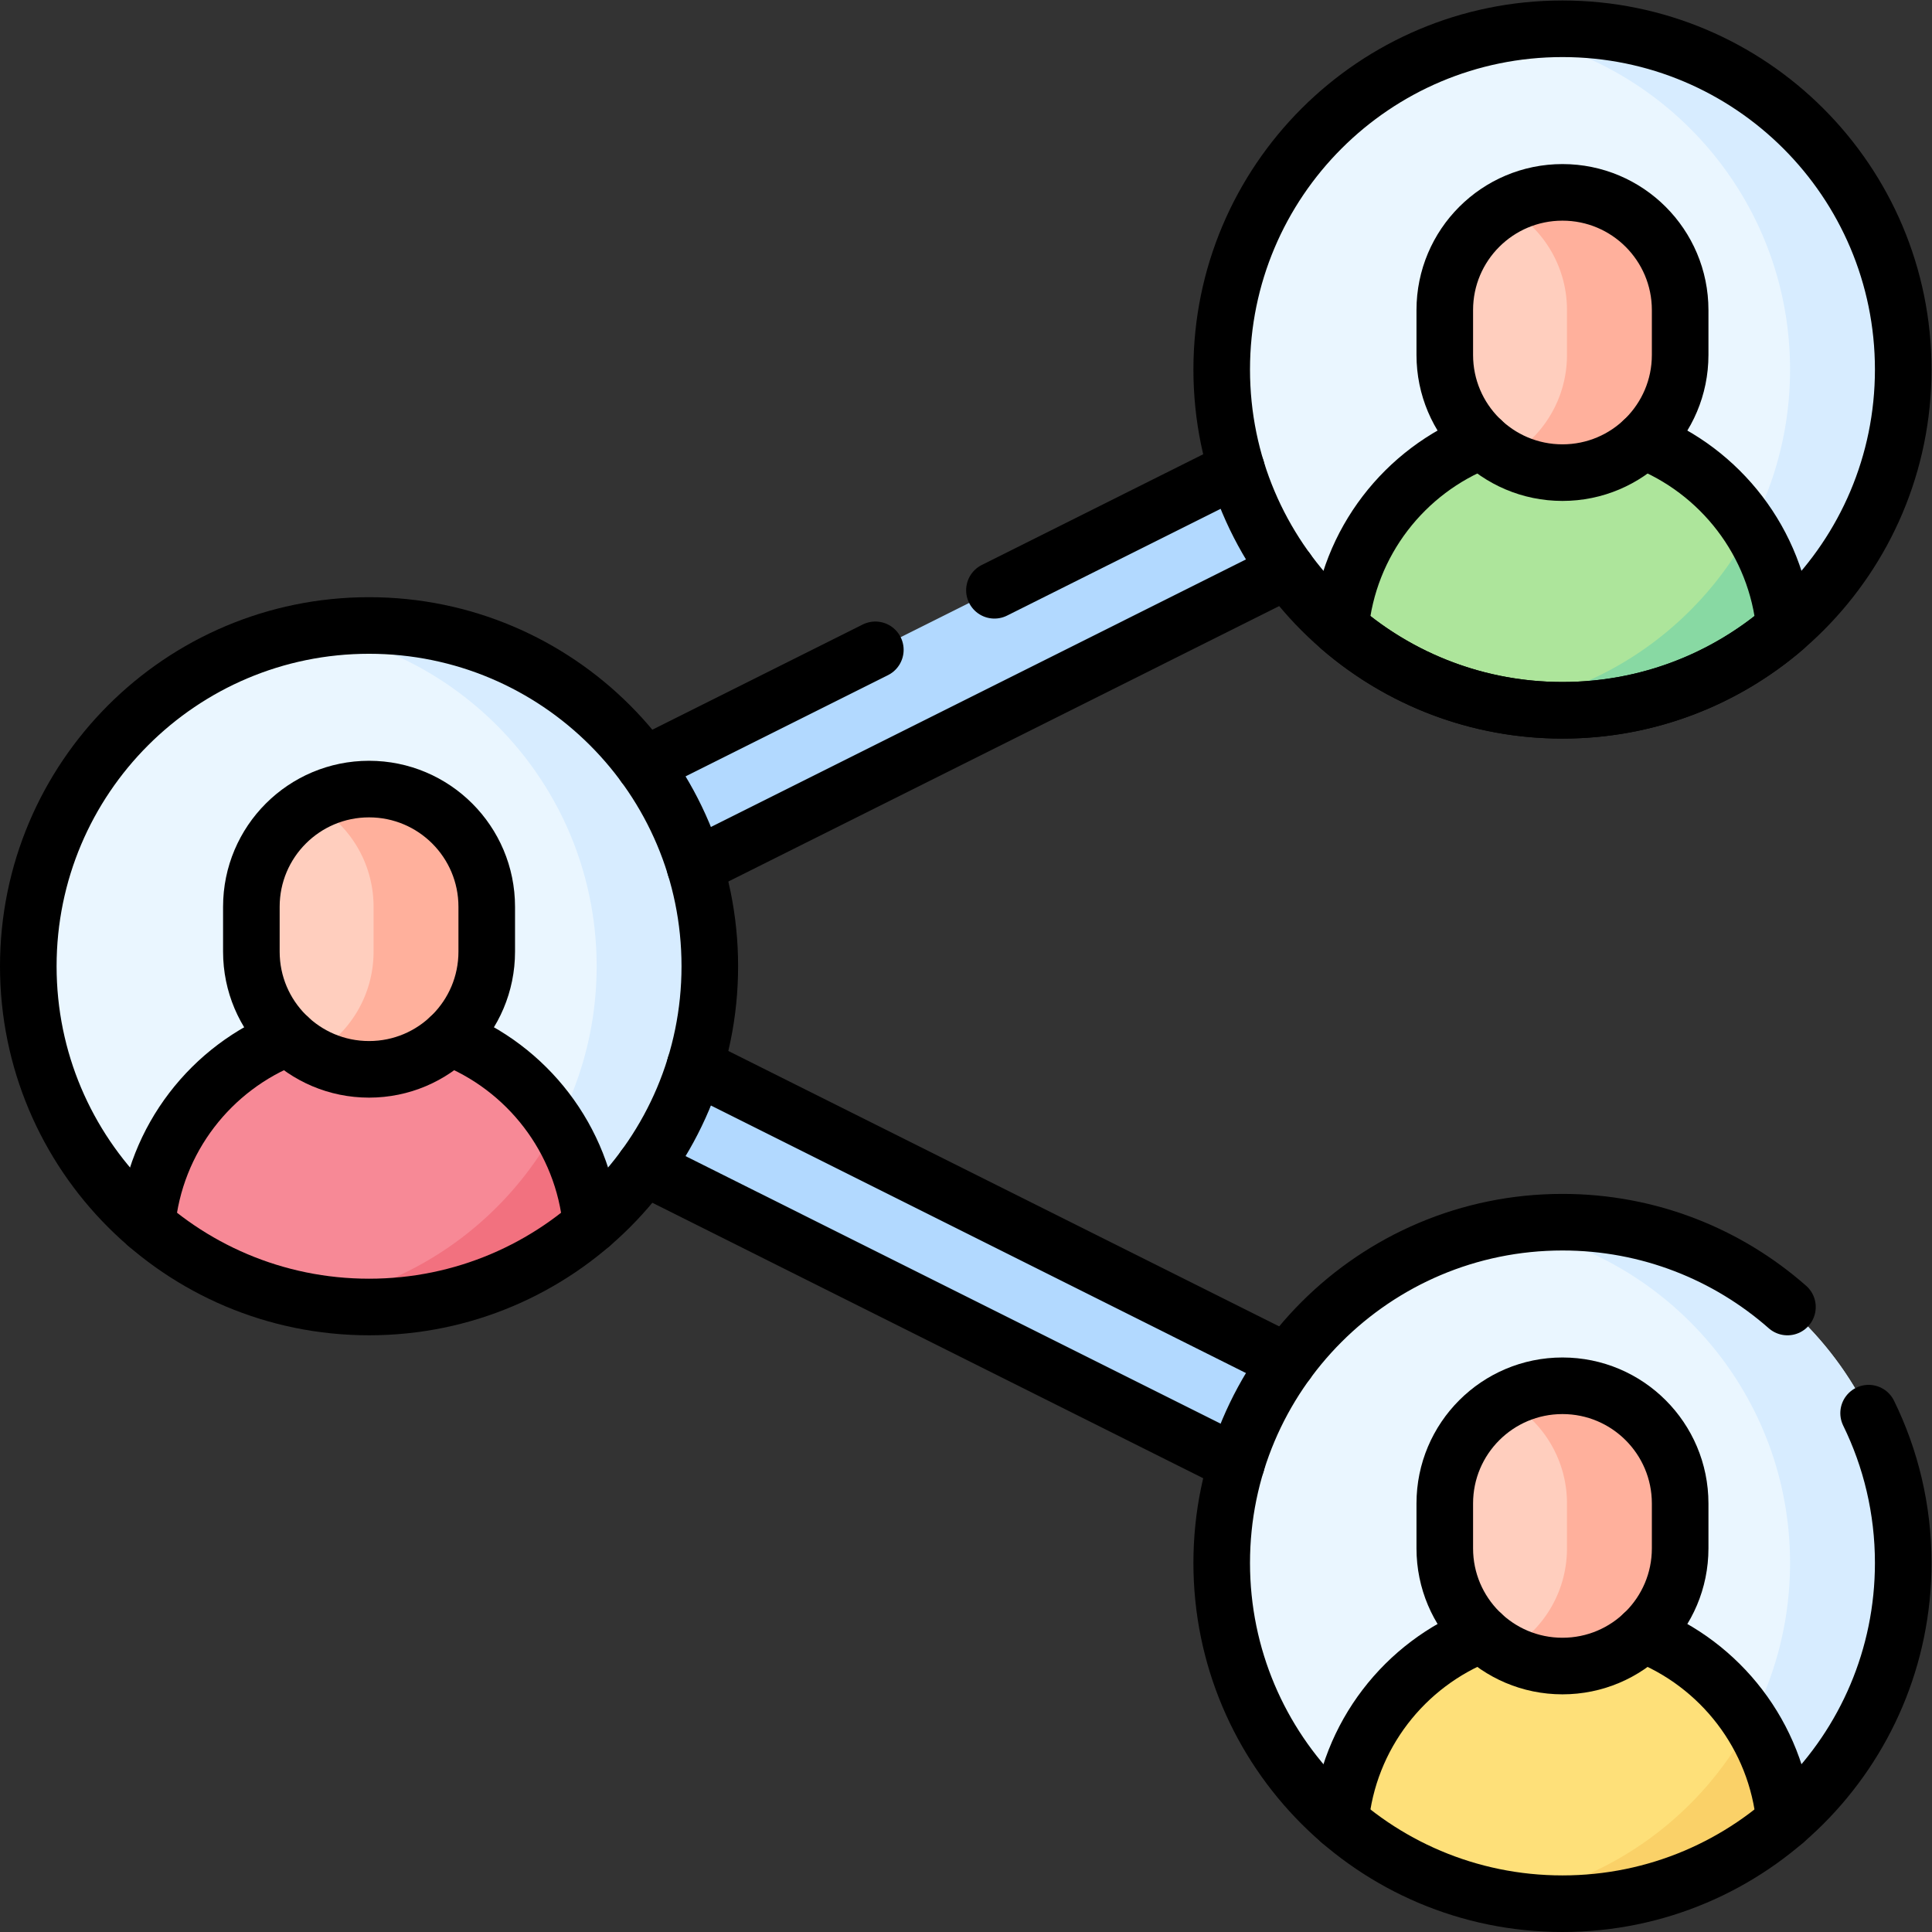 <svg xmlns="http://www.w3.org/2000/svg" version="1.1" xmlns:xlink="http://www.w3.org/1999/xlink" xmlns:svgjs="http://svgjs.com/svgjs" width="512" height="512" x="0" y="0" viewBox="0 0 682.667 682.667" style="enable-background:new 0 0 512 512" xml:space="preserve" class=""><rect x="0" y="0" width="682.667" height="682.667" fill="#333333" stroke="none"/><g><defs><clipPath id="a" clipPathUnits="userSpaceOnUse"><path d="M0 512h512V0H0Z" fill="#000000" data-original="#000000"></path></clipPath></defs><g clip-path="url(#a)" transform="matrix(1.333 0 0 -1.333 0 682.667)"><path d="M0 0c-2.254 0-4.543.51-6.696 1.587L-323.042 159.76a15 15 0 0 0 0 26.833L-6.696 344.766c7.41 3.705 16.42.701 20.124-6.709 3.705-7.41.702-16.419-6.708-20.124l-289.513-144.757L6.72 28.42c7.41-3.705 10.413-12.715 6.708-20.125C10.8 3.039 5.502 0 0 0" style="fill-opacity:1;fill-rule:nonzero;stroke:none" transform="translate(414.161 82.824)" fill="#b2d9ff" data-original="#b2d9ff"></path><path d="M0 0c0-49.886-40.44-90.327-90.327-90.327-49.886 0-90.327 40.441-90.327 90.327 0 49.886 40.441 90.327 90.327 90.327C-40.44 90.327 0 49.886 0 0" style="fill-opacity:1;fill-rule:nonzero;stroke:none" transform="translate(504.5 414.173)" fill="#eaf6ff" data-original="#eaf6ff"></path><path d="M0 0a90.89 90.89 0 0 1-15-1.247c42.746-7.146 75.327-44.305 75.327-89.08 0-44.776-32.581-81.935-75.327-89.08a90.89 90.89 0 0 1 15-1.247c49.886 0 90.327 40.441 90.327 90.327C90.327-40.441 49.886 0 0 0" style="fill-opacity:1;fill-rule:nonzero;stroke:none" transform="translate(414.173 504.5)" fill="#d7ecff" data-original="#d7ecff"></path><path d="M0 0c-30.801 0-56.092-23.551-58.872-53.626C-43.062-67.227-22.491-75.45 0-75.45s43.062 8.223 58.872 21.824C56.092-23.551 30.802 0 0 0" style="fill-opacity:1;fill-rule:nonzero;stroke:none" transform="translate(414.173 399.296)" fill="#ade59b" data-original="#ade59b"></path><path d="M0 0a90.793 90.793 0 0 1 14.957-1.255c22.491 0 43.062 8.223 58.872 21.824a58.78 58.78 0 0 1-9.016 26.271C51.897 22.473 28.16 4.722 0 0" style="fill-opacity:1;fill-rule:nonzero;stroke:none" transform="translate(399.216 325.1)" fill="#88d9a3" data-original="#88d9a3"></path><path d="M0 0c-17.229 0-31.196 13.967-31.196 31.197v11.898c0 17.23 13.967 31.197 31.196 31.197s31.196-13.967 31.196-31.197V31.197C31.196 13.967 17.229 0 0 0" style="fill-opacity:1;fill-rule:nonzero;stroke:none" transform="translate(414.173 386.845)" fill="#ffcebe" data-original="#ffcebe"></path><path d="M0 0a31.052 31.052 0 0 1-15-3.84C-5.347-9.144 1.196-19.405 1.196-31.197v-11.898c0-11.792-6.543-22.053-16.196-27.357a31.052 31.052 0 0 1 15-3.84c17.229 0 31.196 13.967 31.196 31.197v11.898C31.196-13.967 17.229 0 0 0" style="fill-opacity:1;fill-rule:nonzero;stroke:none" transform="translate(414.173 461.137)" fill="#ffb09c" data-original="#ffb09c"></path><path d="M0 0c0-49.886-40.44-90.327-90.327-90.327-49.886 0-90.327 40.441-90.327 90.327 0 49.886 40.441 90.327 90.327 90.327C-40.44 90.327 0 49.886 0 0" style="fill-opacity:1;fill-rule:nonzero;stroke:none" transform="translate(504.5 97.827)" fill="#eaf6ff" data-original="#eaf6ff"></path><path d="M0 0a90.89 90.89 0 0 1-15-1.247c42.746-7.146 75.327-44.305 75.327-89.08 0-44.776-32.581-81.935-75.327-89.08a90.89 90.89 0 0 1 15-1.247c49.886 0 90.327 40.441 90.327 90.327C90.327-40.441 49.886 0 0 0" style="fill-opacity:1;fill-rule:nonzero;stroke:none" transform="translate(414.173 188.154)" fill="#d7ecff" data-original="#d7ecff"></path><path d="M0 0c-30.801 0-56.092-23.551-58.872-53.626C-43.062-67.227-22.491-75.45 0-75.45s43.062 8.223 58.872 21.824C56.092-23.551 30.802 0 0 0" style="fill-opacity:1;fill-rule:nonzero;stroke:none" transform="translate(414.173 82.95)" fill="#fee079" data-original="#fee079"></path><path d="M0 0a90.793 90.793 0 0 1 14.957-1.255c22.491 0 43.062 8.223 58.872 21.823a58.78 58.78 0 0 1-9.016 26.272C51.897 22.472 28.16 4.722 0 0" style="fill-opacity:1;fill-rule:nonzero;stroke:none" transform="translate(399.216 8.755)" fill="#fad168" data-original="#fad168"></path><path d="M0 0c-17.229 0-31.196 13.967-31.196 31.197v11.898c0 17.23 13.967 31.197 31.196 31.197s31.196-13.967 31.196-31.197V31.197C31.196 13.967 17.229 0 0 0" style="fill-opacity:1;fill-rule:nonzero;stroke:none" transform="translate(414.173 70.499)" fill="#ffcebe" data-original="#ffcebe"></path><path d="M0 0a31.052 31.052 0 0 1-15-3.84C-5.347-9.144 1.196-19.405 1.196-31.197v-11.898c0-11.792-6.543-22.053-16.196-27.357a31.052 31.052 0 0 1 15-3.84c17.229 0 31.196 13.967 31.196 31.197v11.898C31.196-13.967 17.229 0 0 0" style="fill-opacity:1;fill-rule:nonzero;stroke:none" transform="translate(414.173 144.791)" fill="#ffb09c" data-original="#ffb09c"></path><path d="M0 0c0-49.886-40.441-90.327-90.327-90.327-49.887 0-90.327 40.441-90.327 90.327 0 49.886 40.44 90.327 90.327 90.327C-40.441 90.327 0 49.886 0 0" style="fill-opacity:1;fill-rule:nonzero;stroke:none" transform="translate(188.154 256)" fill="#eaf6ff" data-original="#eaf6ff"></path><path d="M0 0a90.872 90.872 0 0 1-15-1.247c42.746-7.146 75.327-44.305 75.327-89.08 0-44.776-32.581-81.935-75.327-89.08a90.872 90.872 0 0 1 15-1.247c49.886 0 90.327 40.441 90.327 90.327C90.327-40.441 49.886 0 0 0" style="fill-opacity:1;fill-rule:nonzero;stroke:none" transform="translate(97.827 346.327)" fill="#d7ecff" data-original="#d7ecff"></path><path d="M0 0c-30.802 0-56.092-23.551-58.872-53.627C-43.062-67.227-22.491-75.45 0-75.45s43.062 8.223 58.872 21.823C56.092-23.551 30.801 0 0 0" style="fill-opacity:1;fill-rule:nonzero;stroke:none" transform="translate(97.827 241.123)" fill="#f78996" data-original="#f78996"></path><path d="M0 0a90.793 90.793 0 0 1 14.957-1.255c22.491 0 43.062 8.223 58.872 21.824a58.78 58.78 0 0 1-9.016 26.271C51.897 22.472 28.16 4.722 0 0" style="fill-opacity:1;fill-rule:nonzero;stroke:none" transform="translate(82.87 166.928)" fill="#f2717f" data-original="#f2717f"></path><path d="M0 0c-17.229 0-31.196 13.967-31.196 31.197v11.898c0 17.23 13.967 31.197 31.196 31.197s31.196-13.967 31.196-31.197V31.197C31.196 13.967 17.229 0 0 0" style="fill-opacity:1;fill-rule:nonzero;stroke:none" transform="translate(97.827 228.672)" fill="#ffcebe" data-original="#ffcebe"></path><path d="M0 0a31.052 31.052 0 0 1-15-3.84C-5.348-9.144 1.196-19.405 1.196-31.197v-11.898c0-11.792-6.544-22.053-16.196-27.357a31.052 31.052 0 0 1 15-3.84c17.229 0 31.196 13.967 31.196 31.197v11.898C31.196-13.967 17.229 0 0 0" style="fill-opacity:1;fill-rule:nonzero;stroke:none" transform="translate(97.827 302.964)" fill="#ffb09c" data-original="#ffb09c"></path><path d="m0 0-61.243-30.624" style="stroke-width:15;stroke-linecap:round;stroke-linejoin:round;stroke-miterlimit:10;stroke-dasharray:none;stroke-opacity:1" transform="translate(232.033 339.873)" fill="none" stroke="#000000" stroke-width="15" stroke-linecap="round" stroke-linejoin="round" stroke-miterlimit="10" stroke-dasharray="none" stroke-opacity="" data-original="#000000"></path><path d="m0 0-64.179-32.091" style="stroke-width:15;stroke-linecap:round;stroke-linejoin:round;stroke-miterlimit:10;stroke-dasharray:none;stroke-opacity:1" transform="translate(327.78 387.75)" fill="none" stroke="#000000" stroke-width="15" stroke-linecap="round" stroke-linejoin="round" stroke-miterlimit="10" stroke-dasharray="none" stroke-opacity="" data-original="#000000"></path><path d="m0 0-156.99 78.5" style="stroke-width:15;stroke-linecap:round;stroke-linejoin:round;stroke-miterlimit:10;stroke-dasharray:none;stroke-opacity:1" transform="translate(327.78 124.25)" fill="none" stroke="#000000" stroke-width="15" stroke-linecap="round" stroke-linejoin="round" stroke-miterlimit="10" stroke-dasharray="none" stroke-opacity="" data-original="#000000"></path><path d="m0 0-156.99-78.5" style="stroke-width:15;stroke-linecap:round;stroke-linejoin:round;stroke-miterlimit:10;stroke-dasharray:none;stroke-opacity:1" transform="translate(341.21 360.92)" fill="none" stroke="#000000" stroke-width="15" stroke-linecap="round" stroke-linejoin="round" stroke-miterlimit="10" stroke-dasharray="none" stroke-opacity="" data-original="#000000"></path><path d="m0 0-156.99 78.5" style="stroke-width:15;stroke-linecap:round;stroke-linejoin:round;stroke-miterlimit:10;stroke-dasharray:none;stroke-opacity:1" transform="translate(341.21 151.08)" fill="none" stroke="#000000" stroke-width="15" stroke-linecap="round" stroke-linejoin="round" stroke-miterlimit="10" stroke-dasharray="none" stroke-opacity="" data-original="#000000"></path><path d="M0 0c5.875-11.984 9.174-25.461 9.174-39.708 0-49.886-40.441-90.327-90.327-90.327-49.886 0-90.327 40.441-90.327 90.327 0 49.886 40.441 90.327 90.327 90.327 22.855 0 43.727-8.489 59.637-22.485" style="stroke-width:15;stroke-linecap:round;stroke-linejoin:round;stroke-miterlimit:10;stroke-dasharray:none;stroke-opacity:1" transform="translate(495.326 137.535)" fill="none" stroke="#000000" stroke-width="15" stroke-linecap="round" stroke-linejoin="round" stroke-miterlimit="10" stroke-dasharray="none" stroke-opacity="" data-original="#000000"></path><path d="M0 0c2.101 22.72 17.05 41.72 37.51 49.65" style="stroke-width:15;stroke-linecap:round;stroke-linejoin:round;stroke-miterlimit:10;stroke-dasharray:none;stroke-opacity:1" transform="translate(355.3 29.32)" fill="none" stroke="#000000" stroke-width="15" stroke-linecap="round" stroke-linejoin="round" stroke-miterlimit="10" stroke-dasharray="none" stroke-opacity="" data-original="#000000"></path><path d="M0 0c20.47-7.93 35.41-26.93 37.52-49.65" style="stroke-width:15;stroke-linecap:round;stroke-linejoin:round;stroke-miterlimit:10;stroke-dasharray:none;stroke-opacity:1" transform="translate(435.53 78.97)" fill="none" stroke="#000000" stroke-width="15" stroke-linecap="round" stroke-linejoin="round" stroke-miterlimit="10" stroke-dasharray="none" stroke-opacity="" data-original="#000000"></path><path d="M0 0v0c-17.229 0-31.196 13.967-31.196 31.197v11.898c0 17.23 13.967 31.197 31.196 31.197s31.196-13.967 31.196-31.197V31.197C31.196 13.967 17.229 0 0 0Z" style="stroke-width:15;stroke-linecap:round;stroke-linejoin:round;stroke-miterlimit:10;stroke-dasharray:none;stroke-opacity:1" transform="translate(414.173 70.499)" fill="none" stroke="#000000" stroke-width="15" stroke-linecap="round" stroke-linejoin="round" stroke-miterlimit="10" stroke-dasharray="none" stroke-opacity="" data-original="#000000"></path><path d="M0 0c0-49.886-40.44-90.327-90.327-90.327-49.886 0-90.327 40.441-90.327 90.327 0 49.886 40.441 90.327 90.327 90.327C-40.44 90.327 0 49.886 0 0Z" style="stroke-width:15;stroke-linecap:round;stroke-linejoin:round;stroke-miterlimit:10;stroke-dasharray:none;stroke-opacity:1" transform="translate(504.5 414.173)" fill="none" stroke="#000000" stroke-width="15" stroke-linecap="round" stroke-linejoin="round" stroke-miterlimit="10" stroke-dasharray="none" stroke-opacity="" data-original="#000000"></path><path d="M0 0c20.46-7.94 35.4-26.94 37.51-49.65-15.82-13.6-36.39-21.82-58.88-21.82-22.49 0-43.06 8.22-58.87 21.82C-78.14-26.94-63.2-7.94-42.74 0" style="stroke-width:15;stroke-linecap:round;stroke-linejoin:round;stroke-miterlimit:10;stroke-dasharray:none;stroke-opacity:1" transform="translate(435.54 395.32)" fill="none" stroke="#000000" stroke-width="15" stroke-linecap="round" stroke-linejoin="round" stroke-miterlimit="10" stroke-dasharray="none" stroke-opacity="" data-original="#000000"></path><path d="M0 0v0c-17.229 0-31.196 13.967-31.196 31.197v11.898c0 17.23 13.967 31.197 31.196 31.197s31.196-13.967 31.196-31.197V31.197C31.196 13.967 17.229 0 0 0Z" style="stroke-width:15;stroke-linecap:round;stroke-linejoin:round;stroke-miterlimit:10;stroke-dasharray:none;stroke-opacity:1" transform="translate(414.173 386.845)" fill="none" stroke="#000000" stroke-width="15" stroke-linecap="round" stroke-linejoin="round" stroke-miterlimit="10" stroke-dasharray="none" stroke-opacity="" data-original="#000000"></path><path d="M0 0c0-49.886-40.441-90.327-90.327-90.327-49.887 0-90.327 40.441-90.327 90.327 0 49.886 40.44 90.327 90.327 90.327C-40.441 90.327 0 49.886 0 0Z" style="stroke-width:15;stroke-linecap:round;stroke-linejoin:round;stroke-miterlimit:10;stroke-dasharray:none;stroke-opacity:1" transform="translate(188.154 256)" fill="none" stroke="#000000" stroke-width="15" stroke-linecap="round" stroke-linejoin="round" stroke-miterlimit="10" stroke-dasharray="none" stroke-opacity="" data-original="#000000"></path><path d="M0 0c2.109 22.72 17.05 41.71 37.52 49.64" style="stroke-width:15;stroke-linecap:round;stroke-linejoin:round;stroke-miterlimit:10;stroke-dasharray:none;stroke-opacity:1" transform="translate(38.95 187.5)" fill="none" stroke="#000000" stroke-width="15" stroke-linecap="round" stroke-linejoin="round" stroke-miterlimit="10" stroke-dasharray="none" stroke-opacity="" data-original="#000000"></path><path d="M0 0c20.46-7.93 35.409-26.92 37.51-49.64" style="stroke-width:15;stroke-linecap:round;stroke-linejoin:round;stroke-miterlimit:10;stroke-dasharray:none;stroke-opacity:1" transform="translate(119.19 237.14)" fill="none" stroke="#000000" stroke-width="15" stroke-linecap="round" stroke-linejoin="round" stroke-miterlimit="10" stroke-dasharray="none" stroke-opacity="" data-original="#000000"></path><path d="M0 0v0c-17.229 0-31.196 13.967-31.196 31.197v11.898c0 17.23 13.967 31.197 31.196 31.197s31.196-13.967 31.196-31.197V31.197C31.196 13.967 17.229 0 0 0Z" style="stroke-width:15;stroke-linecap:round;stroke-linejoin:round;stroke-miterlimit:10;stroke-dasharray:none;stroke-opacity:1" transform="translate(97.827 228.672)" fill="none" stroke="#000000" stroke-width="15" stroke-linecap="round" stroke-linejoin="round" stroke-miterlimit="10" stroke-dasharray="none" stroke-opacity="" data-original="#000000"></path></g></g></svg>